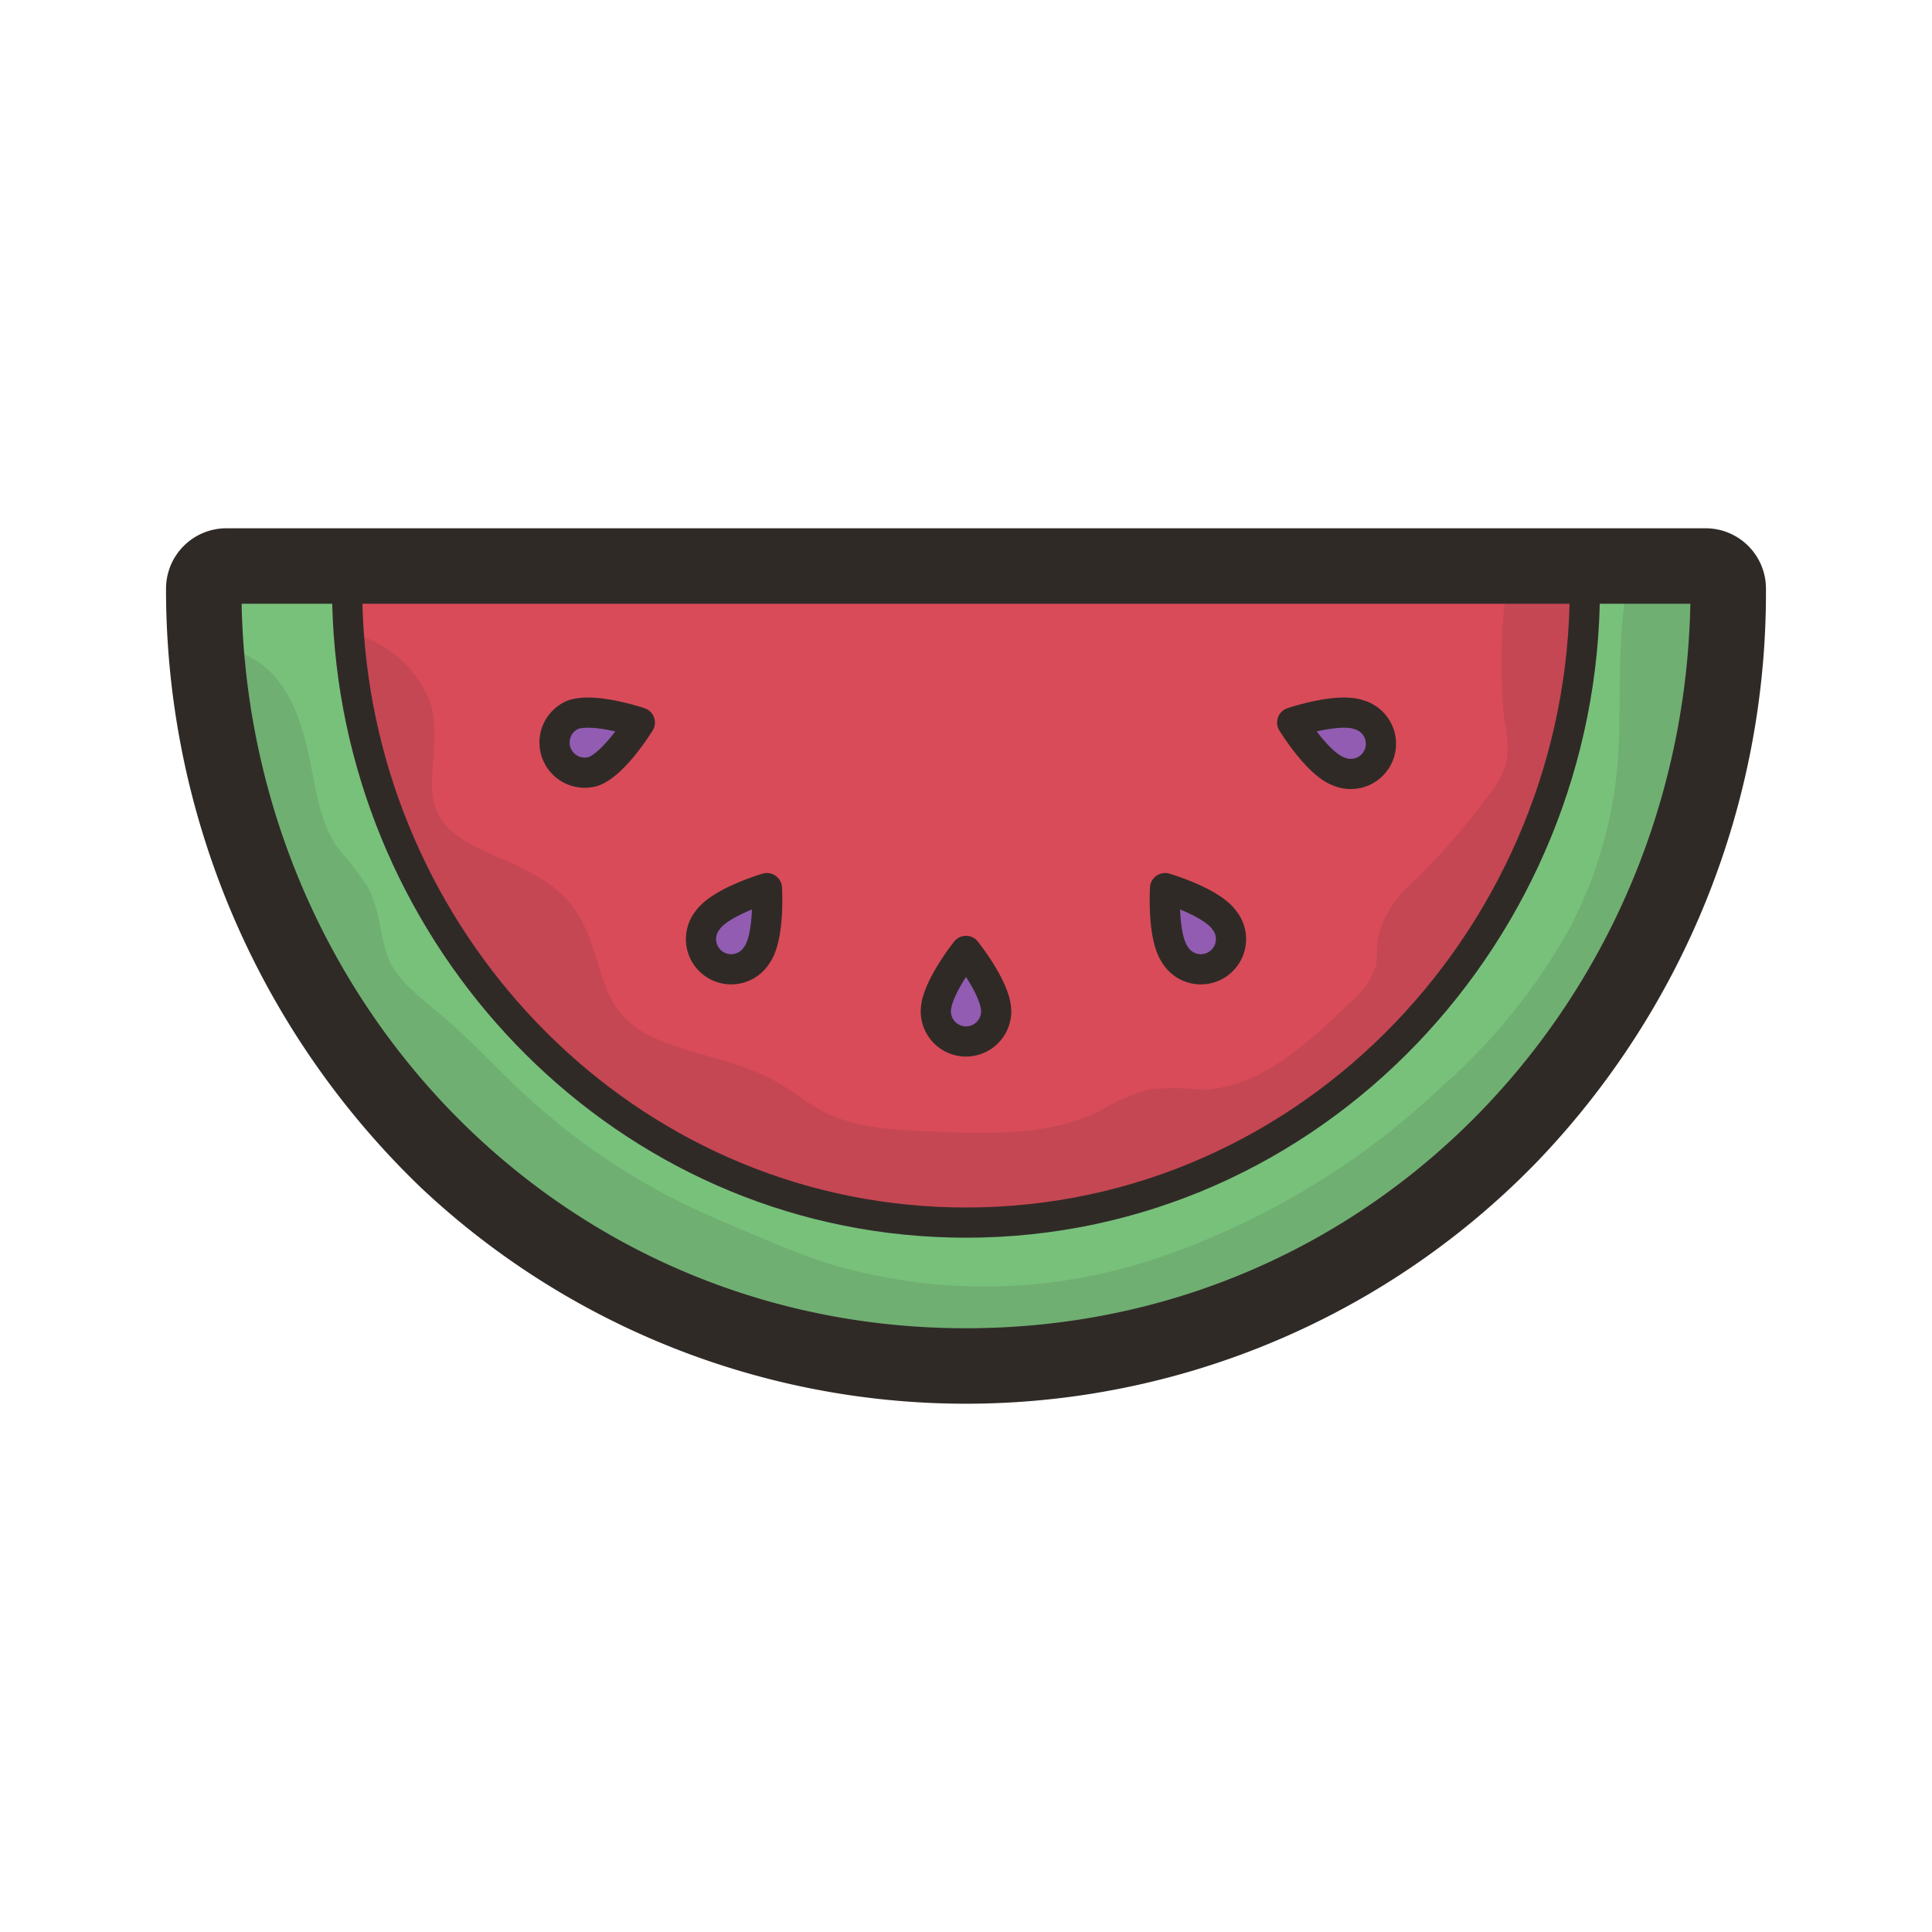 <svg xmlns="http://www.w3.org/2000/svg" viewBox="0 0 128 128"><defs><style>.cls-1{isolation:isolate;}.cls-2{mix-blend-mode:multiply;}.Graphic-Style-2,.cls-3{fill:#302a27;}.cls-4{fill:#925cb2;}.cls-5{fill:#78c17b;}.cls-6{fill:#d94b58;}.cls-7{opacity:0.12;}.Graphic-Style-2,.cls-8{stroke:#302a27;stroke-linecap:round;stroke-linejoin:round;stroke-width:2px;}.cls-8{fill:none;}</style></defs><title>watermelon</title><g class="cls-1"><g id="icons" class="cls-2"><path class="cls-3" d="M64,91C37.7,91,15.881,70.917,13.26,44.286A52.849,52.849,0,0,1,13,39a2,2,0,0,1,2-2h98a2,2,0,0,1,2,2,52.455,52.455,0,0,1-14.557,36.532A50.043,50.043,0,0,1,64,91Z"/><path class="cls-3" d="M113,39h.005M113,39c0,27.06-21,50-49,50C37.77,89,17.69,68.88,15.25,44.09A50.438,50.438,0,0,1,15,39h98m.005-4H15a4,4,0,0,0-4,4A54.953,54.953,0,0,0,27.957,78.749a52.684,52.684,0,0,0,73.929-1.832A54.442,54.442,0,0,0,117,39.148q0-.074,0-.148a4,4,0,0,0-4-4ZM113,43h0Z"/><g id="_Group_" data-name="&lt;Group&gt;"><path class="cls-4" d="M90.06,47.36a2,2,0,1,1-1.37,3.75c-1.41-.51-3.08-3.24-3.08-3.24S88.65,46.84,90.06,47.36Z"/><path class="cls-4" d="M81.12,60.97a2,2,0,1,1-3.27,2.29c-.86-1.22-.66-4.42-.66-4.42S80.26,59.74,81.12,60.97Z"/><path class="cls-4" d="M66,67a2,2,0,0,1-4,0c0-1.5,2-4,2-4S66,65.5,66,67Z"/><path class="cls-4" d="M50.81,58.84s.2,3.2-.66,4.42a2,2,0,1,1-3.27-2.29C47.74,59.74,50.81,58.84,50.81,58.84Z"/><path class="cls-4" d="M42.39,47.87s-1.67,2.73-3.08,3.24a2,2,0,0,1-1.37-3.75C39.35,46.84,42.39,47.87,42.39,47.87Z"/><path class="cls-5" d="M105,39h8c0,27.06-21,50-49,50C37.77,89,17.69,68.88,15.25,44.09A50.433,50.433,0,0,1,15,39h8c0,1.33.06,2.66.19,3.97C25.14,63.83,42.36,81,64,81,87,81,105,61.61,105,39Z"/><path class="cls-6" d="M23,39h82c0,22.61-18,42-41,42C42.36,81,25.14,63.83,23.19,42.97,23.06,41.66,23,40.33,23,39ZM91.25,49.92a1.994,1.994,0,0,0-1.19-2.56c-1.41-.52-4.45.51-4.45.51s1.67,2.73,3.08,3.24A1.99,1.99,0,0,0,91.25,49.92ZM80.63,63.76a2,2,0,0,0,.49-2.79c-.86-1.23-3.93-2.13-3.93-2.13s-.2,3.2.66,4.42A1.994,1.994,0,0,0,80.63,63.76ZM64,69a2.006,2.006,0,0,0,2-2c0-1.5-2-4-2-4s-2,2.5-2,4A2.006,2.006,0,0,0,64,69ZM50.15,63.26c.86-1.22.66-4.42.66-4.42s-3.07.9-3.93,2.13a2,2,0,1,0,3.27,2.29ZM39.31,51.11c1.41-.51,3.08-3.24,3.08-3.24s-3.04-1.03-4.45-.51a2,2,0,0,0,1.37,3.75Z"/><g class="cls-7"><path class="Graphic-Style-2" d="M113,39c0,27.06-21,50-49,50C37.77,89,17.69,68.88,15.25,44.09a4.494,4.494,0,0,1,.7.25c2.33,1.1,3.14,3.95,3.61,6.27.43,2.14.75,4.4,2.02,6.17a28.641,28.641,0,0,1,1.87,2.4c.83,1.5.74,3.36,1.46,4.92.75,1.63,2.29,2.73,3.66,3.9,1.91,1.61,3.6,3.47,5.43,5.17a45.152,45.152,0,0,0,10.91,7.5c1.56.76,3.17,1.44,4.78,2.11,1.51.64,3.03,1.27,4.59,1.79a36.825,36.825,0,0,0,22.37-.16A52.235,52.235,0,0,0,96.04,72.87a40.722,40.722,0,0,0,8.82-10.88,29.5,29.5,0,0,0,3.31-11.42c.29-3.81-.09-7.89.62-11.57Z"/><path class="Graphic-Style-2" d="M105,39c0,22.61-18,42-41,42C42.36,81,25.14,63.83,23.19,42.97a6.449,6.449,0,0,1,4.44,4.12c.53,2.31-.54,4.85.38,7.03,1.48,3.47,6.68,3.48,9.04,6.42,1.57,1.95,1.55,4.8,3,6.85,2.36,3.33,7.32,3.15,10.88,5.14,1.05.59,1.98,1.37,3.04,1.94,2.33,1.25,5.07,1.39,7.71,1.49,3.97.17,8.13.29,11.67-1.48a12.18,12.18,0,0,1,2.93-1.31,15.178,15.178,0,0,1,3.16.02c4.2.03,7.67-3.1,10.67-6.03a6.186,6.186,0,0,0,2.02-2.95c.15-.71.04-1.45.2-2.15a6.492,6.492,0,0,1,2.11-3.02,49.349,49.349,0,0,0,4.93-5.67,7.156,7.156,0,0,0,1.43-2.71,9.573,9.573,0,0,0-.15-3.15,35.659,35.659,0,0,1,.17-8.51Z"/></g><path class="cls-8" d="M105,39h8c0,27.06-21,50-49,50C37.77,89,17.69,68.88,15.25,44.09A50.433,50.433,0,0,1,15,39h8"/><path class="cls-8" d="M105,39c0,22.61-18,42-41,42C42.36,81,25.14,63.83,23.19,42.97,23.06,41.66,23,40.33,23,39Z"/><path class="cls-8" d="M66,67a2,2,0,0,1-4,0c0-1.5,2-4,2-4S66,65.5,66,67Z"/><path class="cls-8" d="M81.12,60.97a2,2,0,1,1-3.27,2.29c-.86-1.22-.66-4.42-.66-4.42S80.26,59.74,81.12,60.97Z"/><path class="cls-8" d="M90.06,47.36a2,2,0,1,1-1.37,3.75c-1.41-.51-3.08-3.24-3.08-3.24S88.65,46.84,90.06,47.36Z"/><path class="cls-8" d="M46.88,60.97a2,2,0,1,0,3.27,2.29c.86-1.22.66-4.42.66-4.42S47.74,59.74,46.88,60.97Z"/><path class="cls-8" d="M37.94,47.36a2,2,0,0,0,1.37,3.75c1.41-.51,3.08-3.24,3.08-3.24S39.35,46.84,37.94,47.36Z"/></g></g></g></svg>